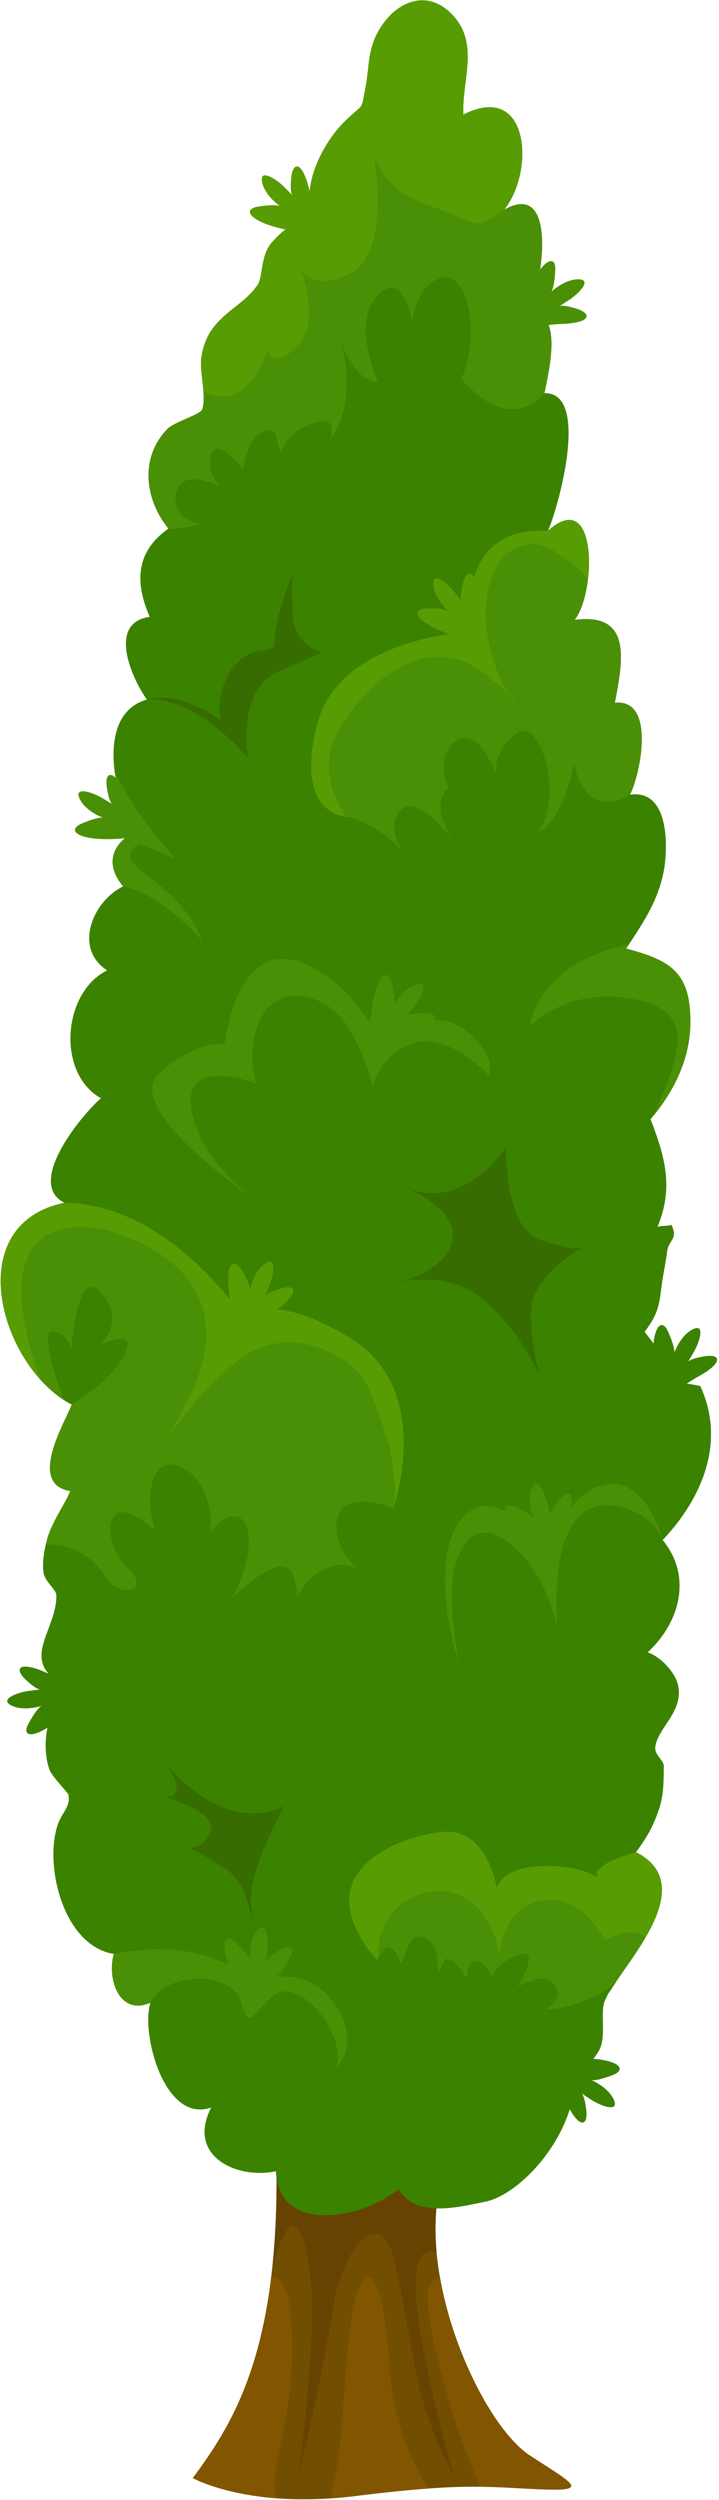 <?xml version="1.0" encoding="UTF-8"?> <svg xmlns="http://www.w3.org/2000/svg" width="355" height="1233" viewBox="0 0 355 1233" fill="none"><path d="M266.145 1227.69C255.478 1227.22 247.167 1226.55 237.141 1226.45C230.05 1226.37 222.091 1226.55 211.858 1227.3C202.224 1227.98 190.586 1229.14 175.701 1231C171.318 1231.54 167.101 1231.95 163.07 1232.2C153.106 1232.86 144.196 1232.73 136.402 1232.14C109.197 1230.03 95.201 1222.17 95.201 1222.17C100.162 1215.47 105.186 1208.36 109.941 1200.18V1200.15C120.463 1182 129.642 1158.6 133.942 1122.69C134.19 1120.67 134.418 1118.62 134.624 1116.51C136.505 1097.89 137.104 1076.05 136.009 1050.11L191.805 1041.45L199.971 1040.19C199.971 1040.19 210.493 1041.37 214.545 1060.03C216.033 1067 216.653 1076.43 215.454 1089.16C214.813 1096.15 214.896 1103.45 215.557 1110.85C215.95 1115.15 216.549 1119.49 217.335 1123.83C224.199 1162.07 244.892 1200.19 261.74 1211.13C283.8 1225.48 291.51 1228.79 266.145 1227.69Z" fill="#724E00"></path><path d="M224.221 1221.63C223.766 1220.83 216.262 1207.45 210.143 1188.6C203.817 1169.15 200.903 1140.43 194.577 1114.09C188.251 1087.76 169.274 1106.88 164.415 1138.49C159.557 1170.12 147.381 1221.68 147.381 1221.68C147.381 1221.68 154.679 1164.27 154.203 1138.49C153.707 1112.71 148.208 1090.26 141.551 1100.06C139.484 1103.12 137.23 1108.66 134.626 1116.51C136.507 1097.89 137.106 1076.06 136.011 1050.11L191.807 1041.45L214.547 1060.04C216.035 1067 216.655 1076.43 215.456 1089.16C214.815 1096.15 214.898 1103.45 215.559 1110.85C211.156 1108.99 205.264 1109.88 205.264 1127.8C205.264 1156.04 223.662 1219.65 224.221 1221.63Z" fill="#664301"></path><path d="M319.77 814.938C326.323 817.109 333.724 825.047 334.923 831.786C337.218 844.748 324.173 852.583 323.533 862.071C323.305 865.668 327.792 868.149 327.75 871.105C327.667 876.48 327.895 884.48 325.559 891.716C322.706 900.502 319.626 905.836 314.044 913.485C344.123 928.741 312.886 963.327 303.48 978.563C300.979 982.594 300.338 982.594 298.519 987.101C296.369 992.414 299.222 1003.54 296.286 1010.23C293.888 1015.67 288.616 1019.06 285.991 1024.02C282.704 1030.22 284.027 1029.79 282.353 1036.55C276.213 1061.52 254.321 1082.77 239.953 1085.79C224.407 1089.06 205.14 1093.59 196.892 1079.74L192.344 1082.78C175.206 1094.41 137.417 1100.99 136.238 1070.87C116.888 1074.96 92.019 1063.41 104.237 1039.43C81.042 1047.53 69.466 1002.57 74.262 987.743C58.571 994.544 52.721 975.339 56.215 963.68C31.573 959.793 21.856 920.867 28.306 900.525C30.415 893.806 34.942 891.284 33.764 885.082C33.578 884.152 25.64 876.193 24.399 872.74C19.851 860.005 23.841 840.118 34.384 832.304C7.117 820.334 28.513 804.437 27.79 786.534C27.707 784.177 22.146 779.774 21.547 775.95C20.68 770.513 21.898 763.836 23.408 758.647C25.868 750.254 31.574 742.729 34.716 735.411C33.827 735.266 33.022 735.08 32.278 734.832C16.442 729.912 29.362 706.242 34.447 694.996C34.819 694.169 35.15 693.425 35.419 692.763C0.503 674.612 -20.356 604.097 31.801 593.203C12.265 583.507 40.835 549.335 49.828 541.666C27.749 529.18 30.954 489.364 52.888 478.593C35.978 467.533 45.921 444.338 60.785 437.165C52.02 426.767 54.645 416.554 66.408 410.249C62.232 403.365 57.995 391.788 56.569 380.212C54.645 364.728 57.706 349.224 72.528 345.006C65.251 335 52.724 307.154 73.933 304.239C66.45 287.101 67.049 272.072 83.153 260.702C71.349 246.21 68.951 225.538 82.76 211.439C85.737 208.4 98.306 204.473 99.526 202.385C102.379 197.506 98.41 183.221 99.403 176.337C102.379 155.706 118.938 152.853 127.186 140.511C129.874 136.459 128.654 126.061 134.049 119.777C139.569 113.368 145.874 108.613 154.495 107.663C148.272 92.014 159.456 70.183 170.537 59.578C180.439 50.11 178.041 54.947 180.295 44.094C182.362 34.15 181.37 25.075 186.662 15.648C195.448 -0.063 211.759 -5.955 224.162 8.185C236.607 22.346 227.904 40.124 228.793 56.518C261.559 39.918 264.102 84.426 248.99 103.383C276.485 87.94 267.347 142.848 260.732 154.714C279.007 152.233 270.572 184.565 268.856 193.909C291.472 193.413 275.782 250.036 270.551 261.798C295.11 239.699 294.49 291.918 283.761 305.728C312.186 302.007 307.597 325.532 303.586 346.598C323.825 344.489 316.32 381.597 311.07 391.933C331.226 389.059 329.779 419.758 327.567 430.446C324.735 444.173 318.119 454.24 310.636 465.631C310.14 466.355 309.664 467.078 309.189 467.822C330.833 473.652 341.293 479.171 340.859 505.24C340.59 521.675 333.293 537.324 322.853 549.996C322.316 550.658 321.757 551.319 321.199 551.96C328.187 570.256 332.817 585.429 324.651 605.068C326.45 604.469 329.757 604.758 331.494 604.076C335.153 611.394 329.819 611.497 329.323 617.741C329.157 619.705 327.731 627.416 327.276 630.083C325.374 641.432 326.532 646.022 318.283 656.834C326.428 667.584 331.038 671.925 323.824 684.783C330.501 680.897 338.481 682.054 345.737 683.543C358.43 710.934 346.915 738.656 327.194 759.557C341.518 776.859 336.288 799.661 319.77 814.938Z" fill="#3B8200"></path><path d="M199.434 585.345C228.619 598.569 249.778 566.037 249.778 566.037C249.778 566.037 249.048 604.892 266.073 611.216C283.098 617.539 287.962 615.107 287.962 615.107C287.962 615.107 262.668 628.727 262.182 646.238C261.696 663.749 266.56 678.342 266.56 678.342C266.56 678.342 256.345 655.48 237.862 640.401C219.378 625.322 194.571 633.014 194.571 633.014C194.571 633.014 219.378 628.24 223.269 612.189C227.16 596.136 199.434 585.345 199.434 585.345Z" fill="#366C00"></path><path d="M81.234 869.017C114.31 907.93 140.577 890.419 140.577 890.419C140.577 890.419 122.823 921.793 123.917 937.845C125.011 953.897 125.011 953.897 125.011 953.897C125.011 953.897 124.89 930.549 110.906 921.429C96.921 912.309 93.272 911.457 93.272 911.457C93.272 911.457 101.664 911.579 104.218 902.458C106.772 893.338 81.234 886.041 81.234 886.041C81.234 886.041 85.794 887.409 87.072 882.849C88.349 878.289 81.234 869.017 81.234 869.017Z" fill="#366C00"></path><path d="M268.853 193.908C268.853 193.908 256.346 210.405 237.368 195.81C233.73 193.02 230.567 190.001 227.796 186.963C237.843 163.148 230.215 133.71 218.163 136.955C205.511 140.366 203.568 158.351 203.568 158.351C203.568 158.351 199.433 139.394 191.888 142.061C185.128 144.48 173.407 156.139 186.534 188.389C176.342 188.265 170.14 173.381 168.073 167.509C170.243 175.014 175.742 198.973 163.277 216.669C163.277 216.648 163.277 216.648 163.277 216.628C165.324 206.044 160.755 206.023 151.039 210.158C141.302 214.293 138.387 223.533 138.387 223.533C138.387 223.533 138.387 223.533 136.444 215.512C134.501 207.491 122.097 213.093 120.133 231.658C120.133 231.658 107.75 215.037 104.339 224.278C100.928 233.519 110.665 241.292 108.225 239.845C105.806 238.377 88.772 231.08 86.829 243.732C84.886 256.383 98.695 258.327 98.695 258.327C94.395 259.939 89.268 260.849 83.149 260.704C71.345 246.212 68.947 225.54 82.756 211.441C85.733 208.402 98.302 204.475 99.522 202.387C100.659 200.423 100.721 196.97 100.432 193.064C99.998 187.234 98.799 180.453 99.398 176.34C102.375 155.709 118.934 152.856 127.182 140.514C129.87 136.462 128.65 126.064 134.045 119.78C139.565 113.371 145.87 108.616 154.491 107.666C148.268 92.017 159.452 70.186 170.533 59.581C180.435 50.113 178.037 54.95 180.291 44.097C182.358 34.153 181.366 25.078 186.658 15.651C195.444 -0.06 211.755 -5.952 224.158 8.188C236.603 22.349 227.9 40.127 228.789 56.521C261.555 39.921 264.098 84.429 248.986 103.386C276.481 87.943 267.343 142.851 260.728 154.717C279.003 152.232 270.569 184.564 268.853 193.908Z" fill="#4A9006"></path><path d="M311.067 391.932C287.707 405.638 283.345 376.035 283.345 376.035C283.345 376.035 279.293 403.302 265.463 410.972C278.59 393.008 266.931 352.675 254.858 361.812C243.343 370.495 244.852 381.183 245.018 382.175C244.563 380.893 235.612 356.603 224.242 366.174C217.958 371.487 217.792 379.218 221.327 388.563C212.541 397.039 221.1 410.579 224.035 414.693C220.004 409.566 204.003 390.423 196.995 400.491C191.972 407.706 195.796 415.396 199.372 420.151C193.79 414.466 183.165 405.246 170.988 402.786C170.988 402.786 145.436 402.29 156.393 357.968C167.329 313.645 233.006 311.62 233.006 311.62C233.006 311.62 222.773 259.297 270.548 261.799C287.851 246.232 292.647 267.525 290.228 286.296C289.215 294.193 286.92 301.635 283.757 305.728C312.182 302.007 307.593 325.532 303.582 346.598C323.822 344.488 316.318 381.596 311.067 391.932Z" fill="#4A9006"></path><path d="M103.616 756.165C103.595 756.124 103.616 756.041 103.699 755.938C103.657 756.145 103.636 756.227 103.616 756.165Z" fill="#4A9006"></path><path d="M194.865 743.162C194.989 743.431 195.134 743.782 195.299 744.196C181.924 738.573 166.109 738.407 166.109 752.279C166.109 764.827 175.287 772.807 177.024 774.192C175.515 773.2 167.681 768.59 157.84 775.143C150.378 780.125 147.442 785.645 146.325 788.663C146.759 786.306 146.843 782.151 144.465 776.342C140.847 767.494 127.926 775.577 114.571 788.126C121.228 776.239 125.652 759.804 120.876 751.308C115.625 741.964 104.875 753.726 103.718 755.877C104.194 753.086 105.455 732.785 90.963 724.31C75.148 715.069 71.985 738.181 75.148 749.117C78.311 760.053 75.397 750.812 63.717 746.45C52.057 742.067 50.837 761.769 62.993 773.2C75.149 784.632 58.858 788.994 52.057 777.562C45.835 767.143 33.39 760.982 22.578 761.809C22.826 760.714 23.115 759.659 23.405 758.646C25.865 750.253 31.571 742.728 34.713 735.41C33.824 735.265 33.018 735.079 32.274 734.831C16.439 729.911 29.36 706.241 34.444 694.995C34.816 694.168 35.147 693.424 35.416 692.762C35.416 692.762 54.724 681.723 61.526 667.872C68.348 654.021 49.123 663.51 49.123 663.51C49.123 663.51 62.497 652.326 50.094 637.731C37.69 623.136 35.271 665.453 35.271 665.453C35.271 665.453 32.832 656.688 25.782 656.688C19.56 656.688 29.069 683.997 31.364 690.384C27.25 687.697 23.405 684.306 19.911 680.399C-4.317 653.483 -11.966 602.339 31.799 593.201C84.162 593.697 121.125 651.105 121.125 651.105C121.125 651.105 131.089 634.567 172.807 659.85C214.504 685.154 194.576 742.541 194.576 742.541C194.576 742.562 194.597 742.603 194.617 742.624C194.679 742.832 194.762 743.018 194.865 743.162Z" fill="#4A9006"></path><path d="M318.634 955.699C317.021 958.49 315.285 961.198 313.549 963.782C309.704 969.55 305.878 974.677 303.48 978.563C290.911 987.266 279.252 990.677 269.144 991.194C281.486 983.897 272.514 975.111 266.56 976.02C260.524 976.95 256.058 979.658 255.645 979.906C256.12 979.121 267.056 961.011 256.823 963.864C246.383 966.779 242.723 975.048 242.723 975.048C239.043 965.6 230.113 963.141 230.629 976.247C227.714 970.686 221.575 963.843 219.673 966.717C217.502 970.045 216.22 976.33 216.034 966.717C215.848 957.104 205.637 950.799 202.164 958.634C198.712 966.489 198.339 970.128 197.243 966.717C196.147 963.306 191.413 954.809 186.493 966.717C182.462 962.748 178.741 957.6 175.702 950.985C158.585 913.774 213.864 901.577 224.221 903.562C242 906.952 245.41 932.008 245.41 932.008C245.41 932.008 245.41 921.072 268.026 920.328C281.836 919.894 290.477 923.243 295.108 925.931C293.516 923.181 295.542 918.799 314.044 913.486C333 923.098 327.585 940.422 318.634 955.699Z" fill="#4A9006"></path><path d="M72.524 345.005C96.8 343.199 122.581 373.843 122.581 373.843C122.581 373.843 116.257 340.28 137.659 331.038C159.061 321.796 159.062 321.796 159.062 321.796C159.062 321.796 144.956 318.877 144.469 302.339C143.983 285.801 144.469 282.882 144.469 282.882C144.469 282.882 134.74 307.689 135.712 315.958C136.685 324.227 126.03 315.958 115.792 328.362C105.555 340.766 108.959 355.358 108.959 355.358C108.959 355.358 103.608 350.676 92.421 346.451C81.234 342.226 72.524 345.005 72.524 345.005Z" fill="#366C00"></path><path d="M248.987 103.382C232.387 115.042 236.893 109.729 212.086 101.46C189.697 93.997 185.149 78.616 184.447 75.681C185.356 80.891 192.385 125.399 172.808 135.012C155.877 143.322 149.654 135.074 147.939 131.725C150.089 137.059 157.49 157.773 147.381 169.701C135.722 183.469 131.814 172.471 131.814 172.471C131.814 172.471 123.669 204.286 100.433 193.061C99.999 187.231 98.8 180.45 99.399 176.337C102.376 155.706 118.935 152.853 127.183 140.511C129.871 136.459 128.651 126.061 134.046 119.777C139.566 113.368 145.871 108.613 154.492 107.663C148.269 92.014 159.453 70.183 170.534 59.578C180.436 50.11 178.038 54.947 180.292 44.094C182.359 34.15 181.367 25.075 186.659 15.648C195.445 -0.063 211.756 -5.955 224.159 8.185C236.604 22.346 227.901 40.124 228.79 56.518C261.556 39.916 264.098 84.425 248.987 103.382Z" fill="#589C04"></path><path d="M172.804 491.313C118.446 438.78 110.906 515.391 110.906 515.391C110.906 515.391 99.475 511.378 79.045 528.889C58.616 546.4 125.924 591.637 125.924 591.637C125.924 591.637 97.963 572.287 94.367 546.36C90.771 520.433 126.471 534.362 126.471 534.362C126.471 534.362 120.634 517.216 129.39 501.164C138.145 485.112 160.399 489.855 170.614 504.812C180.829 519.769 184.112 536.551 184.112 536.551C184.112 536.551 186.301 520.864 203.812 514.662C221.323 508.46 241.266 530.349 241.266 530.349C241.266 530.349 246.13 521.229 229.714 508.095C213.297 494.962 188.49 511.461 188.49 511.461L172.804 491.313Z" fill="#4A9006"></path><path d="M166.234 1019.56C170.617 1000.6 146.182 973.953 134.626 984.537C123.07 995.122 123.194 1000.6 118.811 986.728C114.428 972.857 83.068 971.41 74.261 987.741C58.57 994.542 52.719 975.337 56.212 963.678C56.212 963.678 79.78 958.282 99.833 964.112C119.886 969.942 126.108 977.983 126.108 977.983C126.108 977.983 148.724 966.654 164.042 986.728C179.362 1006.8 166.234 1019.56 166.234 1019.56Z" fill="#4A9006"></path><path d="M194.576 742.542C196.151 732.82 192.503 714.579 192.503 714.579C192.503 714.579 190.315 705.176 183.018 686.488C175.72 667.8 144.359 653.649 122.094 667.871C100.553 681.639 83.957 707.935 83.109 708.7C83.398 708.225 85.694 704.545 95.1 685.402C105.312 664.605 110.906 627.267 58.859 608.603C35.585 600.257 -8.753 600.514 19.911 680.4C-4.317 653.484 -11.966 602.34 31.799 593.202C84.162 593.698 121.125 651.106 121.125 651.106C121.125 651.106 131.089 634.568 172.807 659.851C214.504 685.155 194.576 742.542 194.576 742.542Z" fill="#589C04"></path><path d="M194.617 742.625C194.679 742.832 194.762 743.018 194.865 743.163C194.741 742.894 194.659 742.728 194.617 742.625Z" fill="#589C04"></path><path d="M318.634 955.699C311.812 949.104 298.664 956.815 298.664 956.815C298.664 956.815 287.727 934.199 268.026 937.114C248.325 940.029 246.486 963.74 246.486 963.74C246.486 963.74 244.316 944.411 228.976 935.646C214.567 927.418 185.666 935.956 186.493 966.717C182.462 962.748 178.741 957.6 175.702 950.985C158.585 913.774 213.864 901.577 224.221 903.562C242 906.952 245.41 932.008 245.41 932.008C245.41 932.008 245.41 921.072 268.026 920.328C281.836 919.894 290.477 923.243 295.108 925.931C293.516 923.181 295.542 918.799 314.044 913.486C333 923.098 327.585 940.422 318.634 955.699Z" fill="#589C04"></path><path d="M250.744 341.925C253.721 344.778 254.754 346.266 254.858 346.432C254.61 346.266 252.729 344.943 250.744 341.925Z" fill="#589C04"></path><path d="M290.229 286.294C287.604 280.795 278.676 274.914 272.288 270.966C262.551 264.95 241.94 268.063 239.928 299.057C238.697 318.03 247.271 336.633 250.744 341.925C247.994 339.279 243.653 335.516 236.893 330.555C222.298 319.846 194.691 317.662 168.06 358.521C153.612 380.688 170.988 402.785 170.988 402.785C170.988 402.785 145.436 402.289 156.393 357.967C167.329 313.644 233.006 311.619 233.006 311.619C233.006 311.619 222.773 259.296 270.548 261.798C287.851 246.231 292.647 267.524 290.229 286.294Z" fill="#589C04"></path><path d="M226.673 820.861C205.757 750.817 236.888 730.387 253.913 749.358C270.938 768.328 272.883 785.353 272.883 785.353C272.883 785.353 269.478 744.494 293.799 733.793C318.12 723.092 327.192 759.556 327.192 759.556C327.192 759.556 322.012 744.482 301.582 742.542C281.152 740.602 272.701 763.976 275.133 803.046C275.133 803.046 270.938 778.968 255.068 764.193C239.198 749.418 229.483 755.806 224.788 772.037C220.094 788.267 226.673 820.861 226.673 820.861Z" fill="#4A9006"></path><path d="M99.834 463.956C99.834 463.956 80.133 440.968 60.783 437.164C52.018 426.766 54.643 416.553 66.406 410.248C62.23 403.364 57.992 391.787 56.566 380.211C59.853 386.971 63.636 394.31 67.378 400.842C72.732 410.186 77.837 415.971 81.661 418.472C76.472 416.632 69.424 414.196 65.91 418.352C60.08 425.277 71.016 429.288 83.42 440.596C95.823 451.904 99.834 463.956 99.834 463.956Z" fill="#4A9006"></path><path d="M103.698 755.938C103.656 756.144 103.636 756.227 103.615 756.165C103.595 756.124 103.616 756.042 103.698 755.938Z" fill="#3B8200"></path><path d="M340.856 505.24C340.587 521.675 333.29 537.324 322.85 549.996C337.094 516.858 343.42 498.376 311.79 492.526C280.182 486.697 261.7 505.984 261.7 505.984C261.7 505.984 264.222 475.699 310.633 465.631C310.137 466.355 309.661 467.078 309.186 467.822C330.83 473.652 341.29 479.171 340.856 505.24Z" fill="#4A9006"></path><path d="M138.616 635.513C132.431 637.421 131.122 638.867 130.847 639.355C131.001 638.983 131.478 637.831 132.962 634.244C135.151 628.954 136.794 619.104 130.956 623.132C125.217 627.093 123.537 635.671 123.482 635.957C123.525 635.706 123.704 633.538 119.1 626.035C114.175 618.009 109.614 626.947 115.269 648.836L120.376 657.592C120.376 657.592 125.667 654.126 136.976 645.735C148.285 637.345 146.277 633.149 138.616 635.513Z" fill="#589C04"></path><path d="M228.528 287.986C227.059 294.289 227.649 296.149 227.931 296.633C227.688 296.313 226.932 295.32 224.583 292.231C221.117 287.675 213.437 281.293 213.974 288.364C214.503 295.317 221.066 301.091 221.286 301.283C221.091 301.12 219.308 299.873 210.507 300.069C201.093 300.278 206.515 308.721 228.27 314.868L238.406 314.869C238.406 314.869 238.078 308.553 236.53 294.557C234.982 280.559 230.347 280.178 228.528 287.986Z" fill="#589C04"></path><path d="M209.158 499.647C202.686 499.61 201.003 500.597 200.594 500.979C200.852 500.671 201.653 499.715 204.146 496.739C207.822 492.351 212.345 483.448 205.568 485.538C198.904 487.593 194.727 495.271 194.589 495.528C194.705 495.302 195.526 493.287 193.387 484.748C191.099 475.614 184.066 482.77 182.887 505.347L185.13 515.232C185.13 515.232 191.216 513.514 204.523 508.906C217.829 504.297 217.175 499.693 209.158 499.647Z" fill="#4A9006"></path><path d="M275.89 740.011C271.878 745.089 271.62 747.024 271.669 747.581C271.585 747.187 271.324 745.968 270.513 742.172C269.317 736.574 265.084 727.529 262.56 734.157C260.079 740.674 263.559 748.692 263.677 748.959C263.57 748.728 262.487 746.841 254.441 743.271C245.833 739.453 247.145 749.401 264.214 764.224L273.443 788.662C273.443 788.662 275.778 762.685 280.335 749.361C284.892 736.038 280.86 733.72 275.89 740.011Z" fill="#4A9006"></path><path d="M347.957 668.909C341.57 669.953 340.075 671.208 339.735 671.653C339.938 671.306 340.568 670.23 342.529 666.879C345.421 661.938 348.393 652.405 342.06 655.597C335.833 658.736 332.997 667.004 332.903 667.28C332.98 667.037 333.453 664.914 329.918 656.852C326.136 648.228 320.397 656.459 323.006 678.915L313.342 703.184C313.342 703.184 332.583 685.576 344.933 678.811C357.284 672.045 355.869 667.615 347.957 668.909Z" fill="#3B8200"></path><path d="M12.662 828.384C17.382 832.812 19.288 833.232 19.848 833.231C19.449 833.281 18.212 833.438 14.361 833.925C8.682 834.643 -0.689 838.096 5.702 841.172C11.986 844.196 20.269 841.406 20.546 841.312C20.307 841.399 18.335 842.318 14.097 850.034C9.564 858.288 19.587 857.822 35.802 842.069L60.933 834.942C60.933 834.942 35.247 830.417 22.357 824.748C9.467 819.079 6.815 822.899 12.662 828.384Z" fill="#3B8200"></path><path d="M289.491 1040.84C288.777 1034.41 287.601 1032.85 287.174 1032.49C287.51 1032.71 288.553 1033.39 291.797 1035.52C296.582 1038.66 305.95 1042.12 303.088 1035.64C300.274 1029.26 292.162 1026 291.891 1025.89C292.129 1025.98 294.226 1026.56 302.459 1023.44C311.266 1020.11 303.342 1013.96 280.781 1015.41L257.041 1004.51C257.041 1004.51 273.635 1024.63 279.756 1037.31C285.879 1049.99 290.376 1048.81 289.491 1040.84Z" fill="#3B8200"></path><path d="M52.729 388.277C53.684 394.678 54.917 396.19 55.357 396.536C55.013 396.328 53.945 395.683 50.623 393.676C45.723 390.716 36.232 387.61 39.336 393.987C42.388 400.257 50.614 403.209 50.889 403.306C50.648 403.226 48.532 402.723 40.42 406.145C31.744 409.806 39.895 415.659 62.385 413.364L86.517 423.367C86.517 423.367 69.18 403.882 62.587 391.439C55.996 378.996 51.546 380.348 52.729 388.277Z" fill="#4A9006"></path><path d="M284.791 152.292C278.624 150.33 276.723 150.771 276.218 151.014C276.557 150.797 277.605 150.122 280.871 148.024C285.687 144.929 292.655 137.777 285.564 137.754C278.59 137.732 272.317 143.818 272.108 144.022C272.286 143.84 273.67 142.161 274.17 133.373C274.705 123.972 265.86 128.71 258.014 149.912L238.405 167.171C238.405 167.171 263.534 160.189 277.61 159.751C291.685 159.313 292.43 154.723 284.791 152.292Z" fill="#4A9006"></path><path d="M143.788 87.576C143.146 94.016 143.972 95.784 144.314 96.227C144.031 95.941 143.154 95.054 140.425 92.295C136.399 88.225 127.958 82.89 129.405 89.832C130.828 96.659 138.082 101.535 138.325 101.697C138.11 101.56 136.181 100.555 127.48 101.886C118.172 103.311 124.64 110.982 147.007 114.264L167.954 129.872C167.954 129.872 155.917 106.735 152.572 93.056C149.228 79.377 144.583 79.598 143.788 87.576Z" fill="#589C04"></path><path d="M137.756 962.001C132.312 965.501 131.44 967.247 131.306 967.79C131.354 967.391 131.504 966.153 131.969 962.299C132.655 956.616 131.588 946.687 127.049 952.136C122.586 957.494 123.275 966.208 123.299 966.499C123.273 966.246 122.861 964.109 116.41 958.121C109.508 951.715 107.519 961.55 118.851 981.112L123.189 988.919C123.189 988.919 130.288 983.411 138.925 972.289C147.56 961.166 144.5 957.665 137.756 962.001Z" fill="#4A9006"></path><path d="M135.948 1221.68C135.576 1225.11 135.762 1228.7 136.403 1232.14C109.198 1230.03 95.202 1222.17 95.202 1222.17C100.163 1215.47 105.187 1208.36 109.942 1200.18V1200.15C120.464 1182 129.643 1158.6 133.943 1122.69C142.543 1123.95 143.928 1138.01 144.217 1156C144.713 1185.56 138.139 1201.62 135.948 1221.68Z" fill="#825500"></path><path d="M192.136 1165.49C193.604 1189.32 201.377 1212.83 211.858 1227.3C202.224 1227.98 190.586 1229.14 175.701 1231C171.318 1231.53 167.101 1231.95 163.07 1232.2C171.029 1202.82 169.21 1155.79 175.701 1133.38C182.648 1109.3 189.945 1130.09 192.136 1165.49Z" fill="#825500"></path><path d="M266.145 1227.69C255.478 1227.22 247.167 1226.55 237.141 1226.45C235.859 1223.35 234.309 1219.79 232.634 1215.82C223.517 1194.3 207.599 1139.56 211.837 1127.55C212.726 1125.03 214.731 1123.96 217.336 1123.83C224.2 1162.08 244.893 1200.2 261.741 1211.13C283.8 1225.48 291.51 1228.79 266.145 1227.69Z" fill="#825500"></path></svg> 